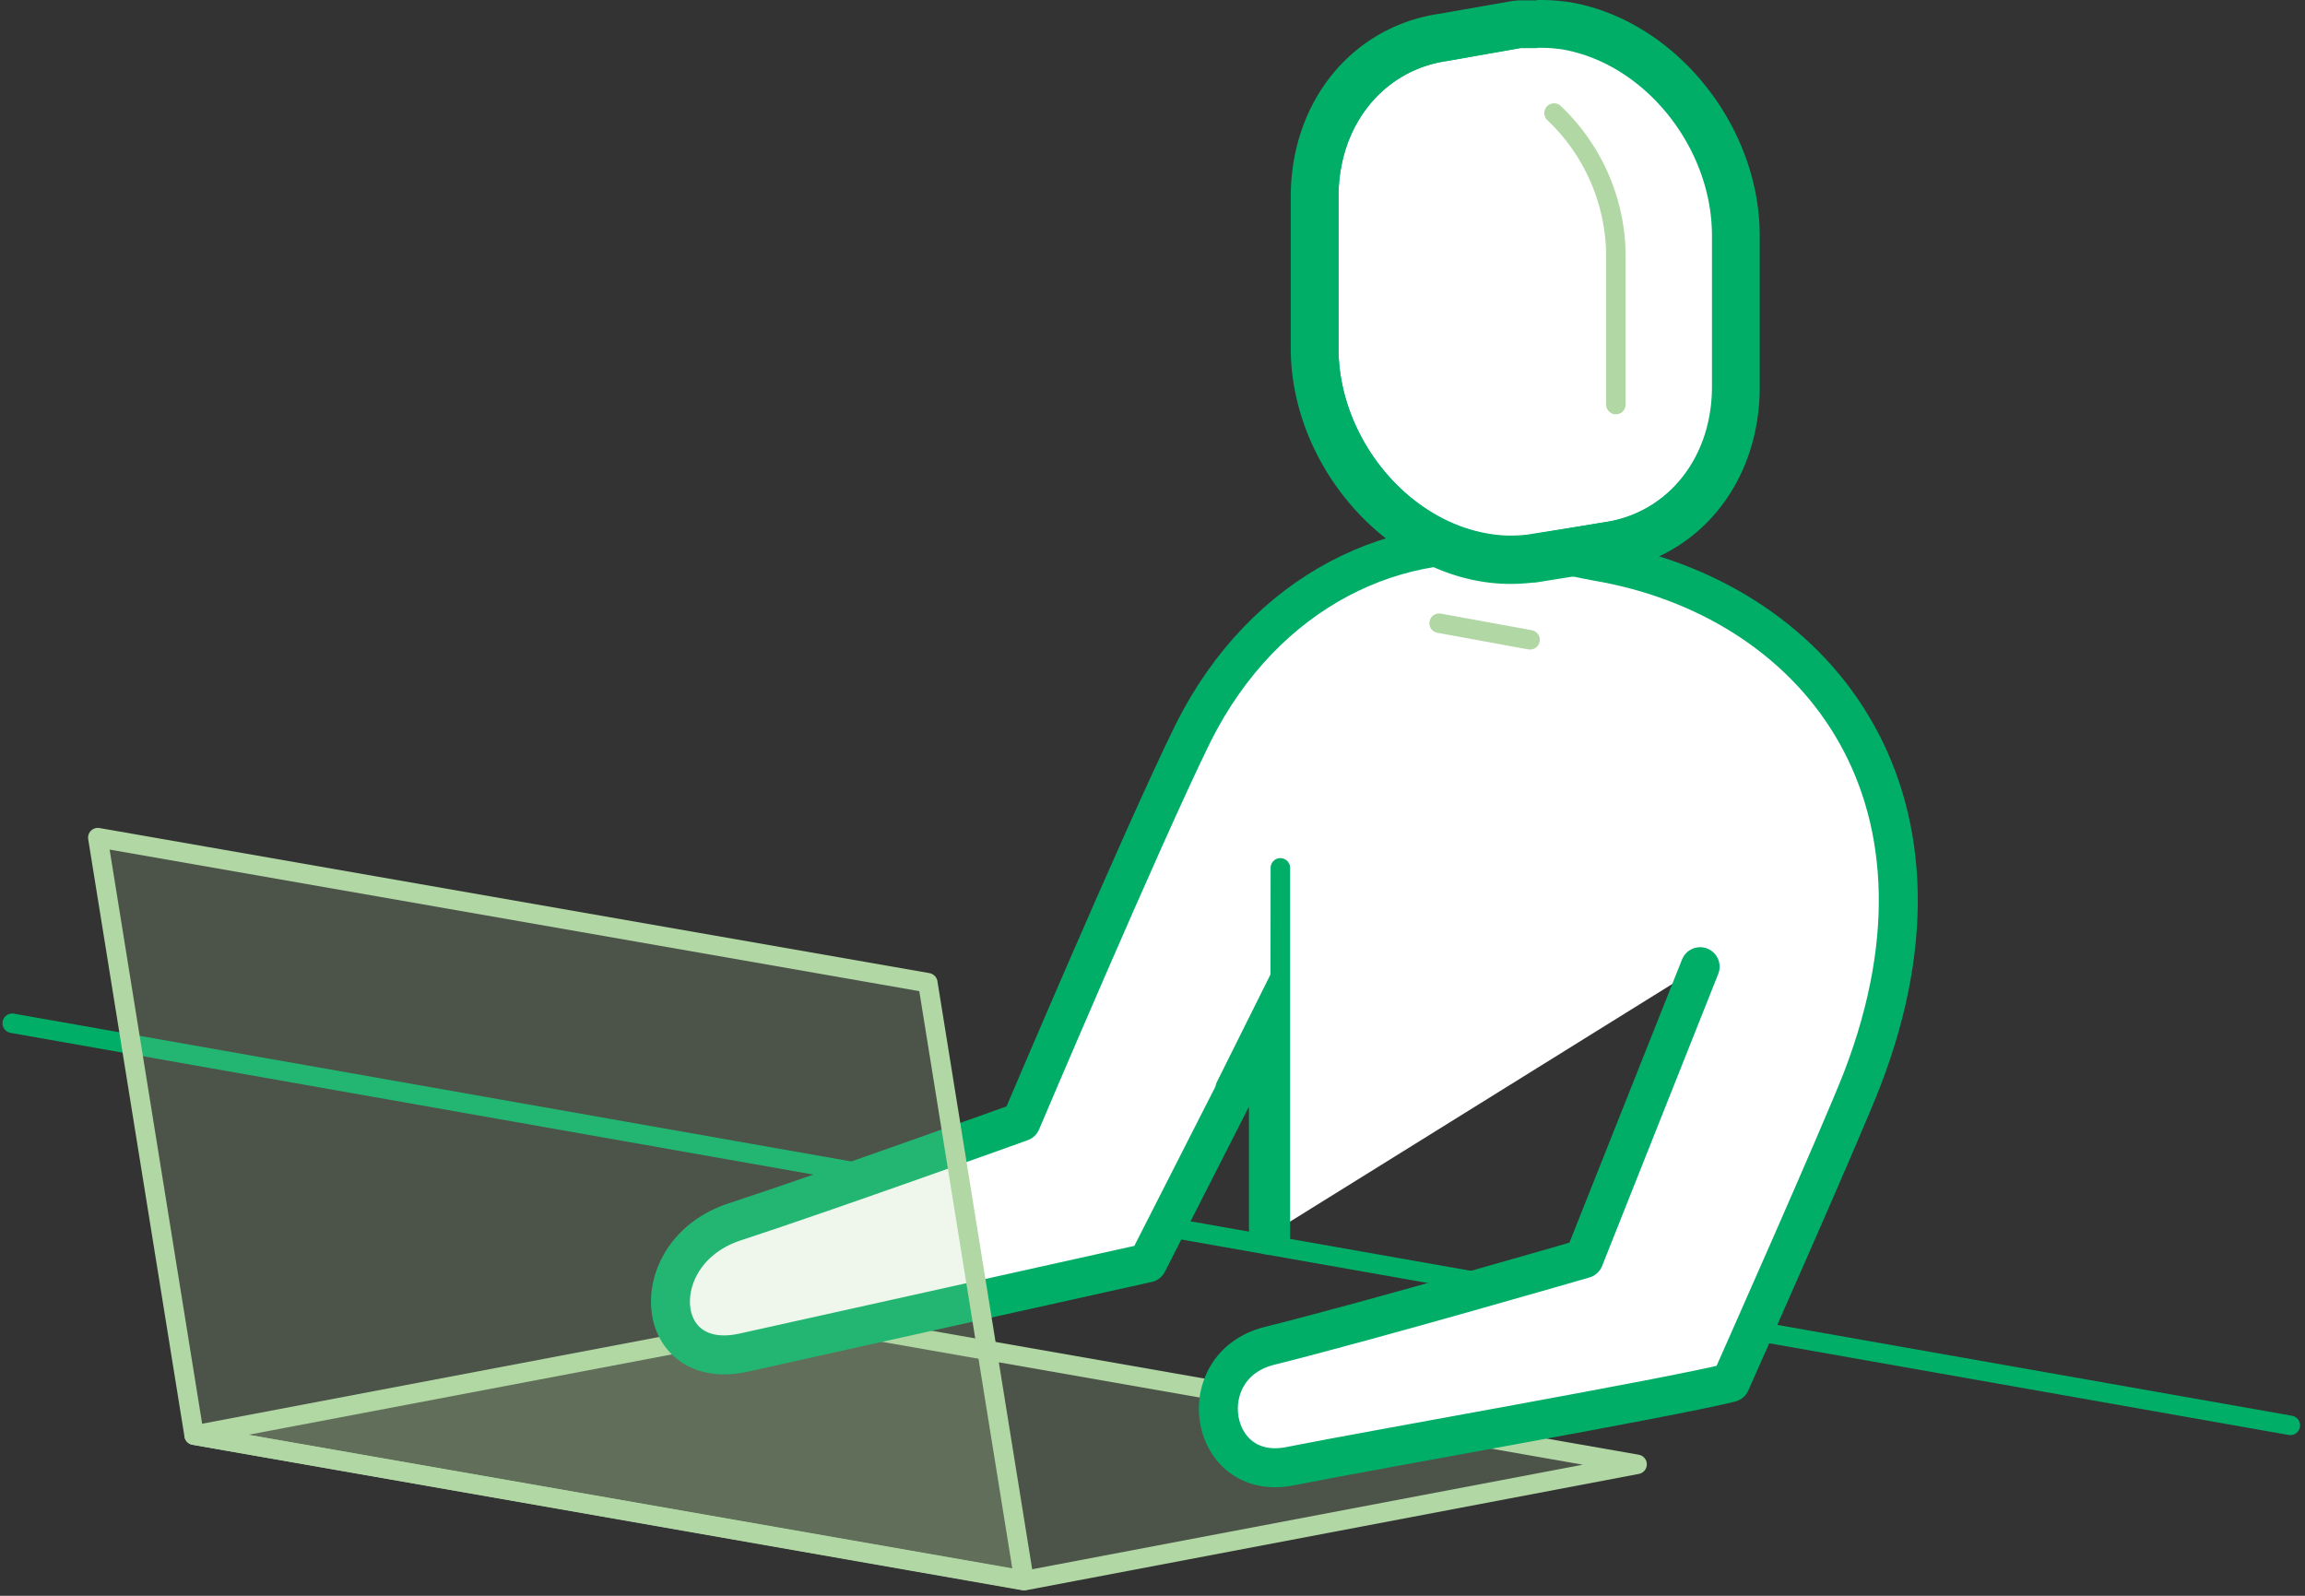 <svg width="377" height="261" viewBox="0 0 377 261" fill="none" xmlns="http://www.w3.org/2000/svg"><rect x="0" y="0" width="377" height="261" fill="#333333" stroke="none"/><path d="M2 167.36l372.6 65.766" stroke="#00AE68" stroke-width="3.188" stroke-linecap="round" stroke-linejoin="round"/><path opacity=".2" d="M31.748 234.733l135.748 23.799 100.261-19.033-135.748-23.8-100.261 19.034z" fill="#B1D7A4"/><path d="M31.748 234.732l135.748 23.8 100.261-19.033-135.748-23.8-100.261 19.033z" stroke="#B1D7A4" stroke-width="3.188" stroke-linecap="round" stroke-linejoin="round"/><path d="M207.461 202v-34.289l-19.775 38.847-66.02 14.661c-15.051 3.357-16.418-16.496-1.504-21.376 15.969-5.232 46.851-16.359 46.851-16.359s19.638-46.304 28.111-63.56c11.712-23.426 33.771-33.83 54.542-30.239 9.76 1.68 9.096 1.699 11.517 2.128 35.138 5.954 61.55 37.461 43.415 84.624-3.338 8.668-21.571 49.701-21.571 49.701-10.58 2.616-58.7 11.01-72.033 13.665-13.333 2.655-16.417-16.417-3.377-19.678 17.198-4.294 51.458-14.25 51.458-14.25l18.994-47.768" fill="#fff"/><path d="M207.461 202v-34.289l-19.775 38.847-66.02 14.661c-15.051 3.357-16.418-16.496-1.504-21.376 15.969-5.232 46.851-16.359 46.851-16.359s19.638-46.304 28.111-63.56c11.712-23.426 33.771-33.83 54.542-30.239 9.76 1.68 9.096 1.699 11.517 2.128 35.138 5.954 61.55 37.461 43.415 84.624-3.338 8.668-21.571 49.701-21.571 49.701-10.58 2.616-58.7 11.01-72.033 13.665-13.333 2.655-16.417-16.417-3.377-19.678 17.198-4.294 51.458-14.25 51.458-14.25l18.994-47.768" stroke="#00AE68" stroke-width="6.376" stroke-linecap="round" stroke-linejoin="round"/><path d="M209.413 203v-61.056l-.019 17.804-8.96 17.979" stroke="#00AE68" stroke-width="3.188" stroke-linecap="round" stroke-linejoin="round"/><path d="M235.378 101.929l14.875 2.713" stroke="#B1D7A4" stroke-width="3.188" stroke-linecap="round" stroke-linejoin="round"/><path d="M247.089 89.649a24.012 24.012 0 01-3.904-.332c-14.446-2.44-26.198-16.984-26.198-32.405V32.217c0-12.669 8.043-22.625 19.521-24.186l12.025-2.148h3.007a28.031 28.031 0 014.392.274c14.426 2.44 26.178 16.964 26.178 32.385V63.14c0 12.689-8.043 22.625-19.521 24.206l-12.455 2.108a23.58 23.58 0 01-3.026.196h-.019z" fill="#fff"/><path d="M251.56 7.738a29.005 29.005 0 014.061.234c13.508 2.303 24.557 16.007 24.557 30.472V63.14c0 11.986-7.594 20.868-17.862 22.273l-12.532 2.128c-.901.101-1.807.153-2.714.156-1.21 0-2.419-.104-3.611-.312-13.489-2.323-24.538-15.988-24.538-30.453V32.217c0-11.986 7.593-20.848 17.862-22.254l12.103-2.167h2.674v-.058zm0-3.846h-3.358l-12.083 2.206c-12.455 1.757-21.161 12.474-21.161 26.12V56.93c0 16.32 12.474 31.722 27.818 34.318a25.884 25.884 0 007.418.156h.195l12.454-2.108c12.474-1.737 21.181-12.474 21.181-26.139V38.444c0-16.32-12.474-31.721-27.818-34.318a29.513 29.513 0 00-4.704-.292l.058.058z" fill="#00AE68"/><path d="M254.177 18.495a32.383 32.383 0 0110.112 22.976v24.694" stroke="#B1D7A4" stroke-width="3.188" stroke-miterlimit="10" stroke-linecap="round"/><path d="M251.386 7.813a26.145 26.145 0 014.061.254c13.508 2.284 24.557 15.987 24.557 30.472v24.694c0 11.986-7.593 20.849-17.862 22.254l-12.337 1.952c-.901.102-1.807.154-2.713.157-1.211 0-2.419-.105-3.612-.313-13.508-2.225-24.557-15.89-24.557-30.355V32.214c0-11.986 7.593-20.848 17.862-22.254l11.946-2.089h2.655v-.058zm0-7.75h-3.045l-.956.097-11.811 2.07c-14.406 2.05-24.46 14.348-24.46 29.965v24.733c0 18.135 13.938 35.255 31.058 38.164 1.626.273 3.271.41 4.92.41a32.363 32.363 0 003.631-.215h.351l12.24-1.952c14.426-1.952 24.499-14.348 24.499-29.985V38.54c0-18.155-13.938-35.275-31.058-38.183a33.058 33.058 0 00-5.369-.352v.059z" fill="#00AE68"/><path d="M31.748 234.732l135.748 23.733-15.748-97.733L16 137l15.748 97.732z" fill="#B1D7A4" fill-opacity=".2" stroke="#B1D7A4" stroke-width="3.188" stroke-linecap="round" stroke-linejoin="round"/></svg>